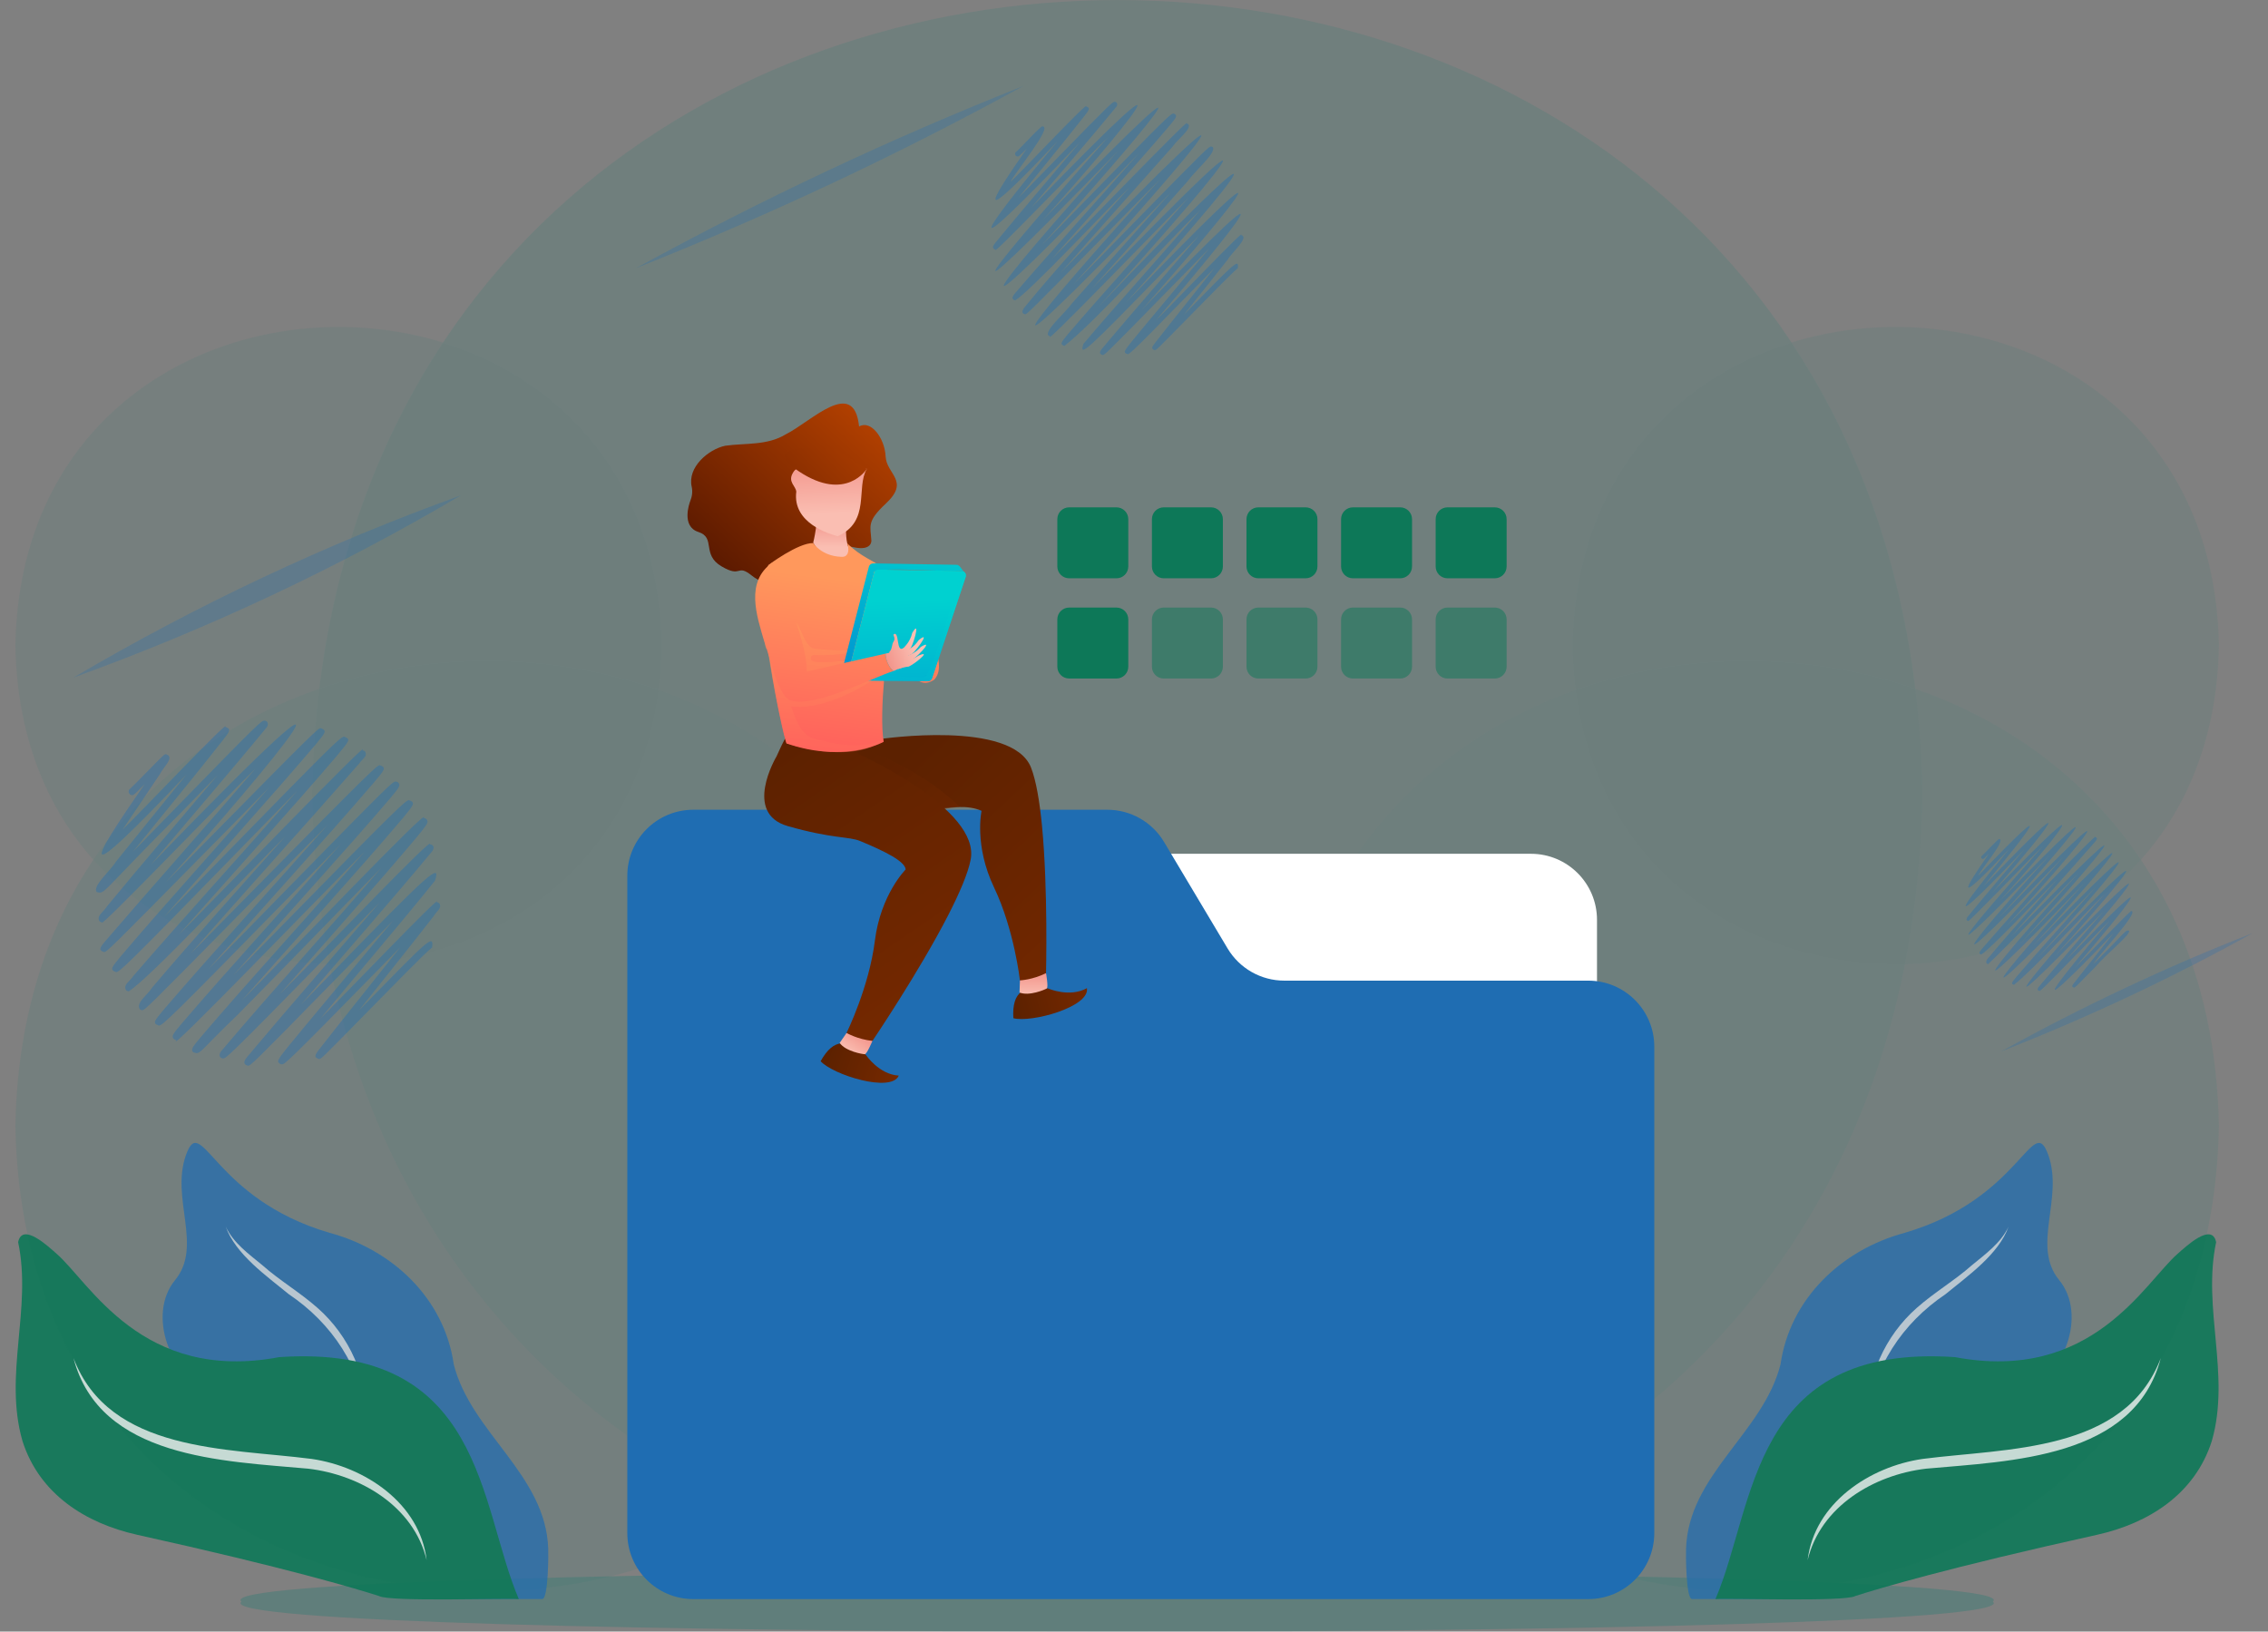 <svg width="139" height="100" viewBox="0 0 139 100" fill="none" xmlns="http://www.w3.org/2000/svg">
<rect x="0" y="0" width="139" height="100" fill="#808080" stroke="none"/>
<g opacity="0.5">
<path opacity="0.5" d="M122.136 98.162C125.097 100.617 11.836 100.617 14.798 98.161C11.837 95.707 125.098 95.707 122.136 98.162Z" fill="#00796B"/>
<g opacity="0.3">
<path opacity="0.8" d="M117.828 48.656C116.72 113.529 20.222 113.519 19.124 48.654C20.232 -16.218 116.73 -16.208 117.828 48.656Z" fill="#00796B"/>
<path opacity="0.6" d="M58.777 69.012C58.128 107.022 1.588 107.016 0.944 69.01C1.593 31.001 58.133 31.007 58.777 69.012Z" fill="#00796B"/>
<path opacity="0.6" d="M78.156 69.012C78.806 107.022 135.345 107.016 135.989 69.01C135.34 31.001 78.8 31.007 78.156 69.012Z" fill="#00796B"/>
<path opacity="0.5" d="M96.366 39.571C96.811 65.613 135.548 65.609 135.989 39.57C135.544 13.529 96.807 13.533 96.366 39.571Z" fill="#00796B"/>
<path opacity="0.5" d="M40.568 39.571C40.123 65.613 1.385 65.609 0.944 39.57C1.389 13.529 40.126 13.533 40.568 39.571Z" fill="#00796B"/>
</g>
</g>
<g opacity="0.9">
<g opacity="0.8">
<path d="M109.122 83.626C109.699 79.588 112.874 76.596 116.723 75.562C123.906 73.465 124.576 68.102 125.534 70.784C126.492 73.465 124.481 76.362 126.204 78.457C127.928 80.552 126.557 84.479 123.795 85.341C121.033 86.203 111.143 92.761 111.143 98.005C111.143 98.005 103.705 98.005 103.699 98.005C103.318 98.005 103.317 95.138 103.333 94.923C103.479 90.37 108.055 87.828 109.122 83.626Z" fill="#1F6DB2"/>
<g opacity="0.8">
<path d="M114.501 87.029C114.346 84.453 115.534 81.869 117.464 80.169C118.561 79.198 119.784 78.491 120.847 77.549C121.684 76.856 122.627 76.188 123.099 75.179C122.492 76.884 120.59 78.205 119.228 79.326C116.622 81.075 114.718 83.846 114.501 87.029Z" fill="white"/>
</g>
</g>
<path d="M135.555 88.321C134.522 91.56 131.707 93.362 128.503 94.071C119.39 96.089 115.124 97.363 113.707 97.819C113.047 98.189 105.996 97.941 105.135 98.008C107.595 92.288 107.248 82.322 119.819 83.177C128.247 84.769 131.439 78.587 133.482 76.825C133.915 76.452 135.563 74.869 135.821 76.13C134.959 80.198 136.725 84.261 135.555 88.321Z" fill="#0D7858"/>
<path d="M132.429 83.236C130.824 89.396 123.235 89.542 118.037 90.015C114.842 90.395 111.578 92.32 110.785 95.621C111.198 92.134 114.572 89.887 117.837 89.416C122.987 88.751 130.228 89.035 132.429 83.236Z" fill="#0D7858"/>
<path opacity="0.8" d="M132.429 83.236C130.824 89.396 123.235 89.542 118.037 90.015C114.842 90.395 111.578 92.32 110.785 95.621C111.198 92.134 114.572 89.887 117.837 89.416C122.987 88.751 130.228 89.035 132.429 83.236Z" fill="white"/>
<g opacity="0.8">
<path d="M27.811 83.626C27.234 79.588 24.059 76.596 20.21 75.562C13.027 73.465 12.357 68.102 11.399 70.784C10.441 73.465 12.452 76.362 10.729 78.457C9.005 80.552 10.376 84.479 13.138 85.341C15.9 86.203 25.79 92.761 25.79 98.005C25.79 98.005 33.228 98.005 33.234 98.005C33.615 98.005 33.616 95.138 33.6 94.923C33.454 90.37 28.878 87.828 27.811 83.626Z" fill="#1F6DB2"/>
<g opacity="0.8">
<path d="M22.432 87.029C22.587 84.453 21.4 81.869 19.469 80.169C18.372 79.198 17.149 78.491 16.086 77.549C15.249 76.856 14.306 76.188 13.834 75.179C14.441 76.884 16.344 78.205 17.706 79.326C20.311 81.075 22.216 83.846 22.432 87.029Z" fill="white"/>
</g>
</g>
<path d="M1.378 88.321C2.412 91.56 5.226 93.362 8.43 94.071C17.543 96.089 21.809 97.363 23.226 97.819C23.886 98.189 30.938 97.941 31.798 98.008C29.338 92.288 29.685 82.322 17.114 83.177C8.687 84.769 5.494 78.587 3.451 76.825C3.018 76.452 1.37 74.869 1.112 76.13C1.974 80.198 0.208 84.261 1.378 88.321Z" fill="#0D7858"/>
<path d="M4.504 83.236C6.109 89.396 13.698 89.542 18.896 90.015C22.091 90.395 25.355 92.32 26.148 95.621C25.735 92.134 22.361 89.887 19.096 89.416C13.946 88.751 6.705 89.035 4.504 83.236Z" fill="#0D7858"/>
<path opacity="0.8" d="M4.504 83.236C6.109 89.396 13.698 89.542 18.896 90.015C22.091 90.395 25.355 92.32 26.148 95.621C25.735 92.134 22.361 89.887 19.096 89.416C13.946 88.751 6.705 89.035 4.504 83.236Z" fill="white"/>
</g>
<g opacity="0.5">
<g opacity="0.8">
<path d="M15.192 65.318C14.653 65.158 15.262 64.698 15.477 64.388C17.743 61.695 20.804 58.186 23.28 55.297C22.379 56.213 21.384 57.229 20.434 58.2C13.906 64.871 13.848 64.871 13.674 64.872C13.386 64.852 13.421 64.539 13.589 64.389C16.444 61.001 20.38 56.665 23.389 53.17C20.745 55.857 17.095 59.641 14.585 62.174C12.018 64.64 12.325 64.635 11.843 64.494C11.673 64.324 11.796 64.175 12.316 63.551C15.179 60.188 19.279 55.703 22.376 52.166C19.86 54.662 10.041 64.867 10.81 63.741C10.752 63.741 10.694 63.718 10.654 63.677C10.484 63.508 10.588 63.385 11.164 62.7C13.976 59.42 17.889 55.134 20.946 51.674C19.945 52.693 18.835 53.829 17.776 54.913C10.367 62.495 9.946 62.857 9.736 62.858C9.301 62.702 9.472 62.567 10.102 61.802C12.976 58.455 16.984 54.06 20.098 50.535C18.615 52.029 16.846 53.827 15.256 55.443C8.891 61.911 8.871 61.911 8.715 61.912C8.658 61.916 8.601 61.889 8.56 61.848C8.336 61.428 9.022 61.011 9.329 60.524C11.677 57.749 14.79 54.293 17.482 51.264C15.349 53.353 9.12 60.021 7.889 60.756C7.831 60.756 7.771 60.731 7.73 60.691C7.526 60.349 7.964 60.149 8.173 59.814C11.062 56.463 15.195 51.917 18.263 48.419C17.053 49.648 15.62 51.118 14.267 52.507C7.671 59.276 7.318 59.578 7.114 59.579C6.685 59.433 6.857 59.279 7.437 58.569C10.043 55.501 13.649 51.514 16.495 48.265C15.378 49.393 14.107 50.683 12.9 51.91C6.56 58.348 6.536 58.348 6.379 58.349C6.021 58.24 6.092 58.098 6.507 57.621C9.206 54.475 12.904 50.325 15.668 47.094C14.306 48.399 5.943 57.117 6.252 56.524C6.195 56.525 6.139 56.502 6.098 56.461C5.89 56.131 6.355 55.89 6.563 55.543C8.531 53.148 11.137 50.11 13.345 47.495C12.63 48.225 11.869 49.006 11.165 49.73C6.076 54.819 6.46 54.81 5.923 54.67C5.658 54.303 6.74 53.402 7.134 52.776C8.332 51.279 10.096 49.118 11.441 47.456C4.509 54.772 5.405 53.04 8.875 48.055C8.206 48.734 8.19 48.734 8.099 48.734C7.89 48.741 7.801 48.446 7.981 48.338C8.085 48.247 8.651 47.671 9.068 47.246C10.071 46.225 10.071 46.225 10.175 46.225C10.74 46.4 10.017 47.002 9.814 47.425C9.179 48.382 8.215 49.798 7.51 50.852C8.508 49.906 14.148 43.936 13.816 44.557C14.183 44.666 14.088 44.82 13.691 45.327C12.08 47.387 9.908 50.011 8.142 52.209C8.973 51.363 9.941 50.37 10.856 49.429C15.979 44.168 16.032 44.168 16.204 44.167C16.482 44.185 16.462 44.489 16.296 44.636C14.229 47.161 11.51 50.303 9.242 53.005C24.782 36.926 16.56 47.017 10.149 54.088C10.943 53.283 11.784 52.43 12.593 51.608C19.464 44.631 19.502 44.631 19.661 44.63C20.088 44.781 19.91 44.934 19.324 45.655C16.659 48.795 12.944 52.9 10.046 56.21C11.239 54.998 12.637 53.564 13.959 52.207C20.541 45.452 20.892 45.151 21.096 45.15C21.537 45.319 21.381 45.418 20.659 46.308C17.869 49.585 14.019 53.822 10.938 57.308C12.632 55.652 22.963 44.927 22.212 45.99C22.269 45.99 22.326 46.013 22.367 46.054C22.565 46.353 22.202 46.506 22.033 46.774C18.953 50.3 14.853 54.822 11.647 58.493C12.654 57.474 13.809 56.3 14.949 55.141C23.056 46.903 23.114 46.903 23.287 46.902C23.721 47.06 23.544 47.196 22.908 47.971C19.99 51.372 15.899 55.857 12.747 59.427C14.186 57.971 15.916 56.201 17.468 54.612C24.027 47.901 24.074 47.901 24.25 47.9C24.309 47.901 24.366 47.923 24.407 47.964C24.578 48.135 24.456 48.28 23.871 48.977C21.111 52.203 17.328 56.348 14.286 59.785C15.224 58.832 16.247 57.788 17.226 56.789C24.494 49.372 24.874 49.041 25.069 49.041C25.508 49.194 25.317 49.363 24.696 50.134C21.866 53.477 17.884 57.834 14.8 61.343C17.5 58.654 26.512 49.181 25.973 50.142C26.031 50.141 26.091 50.165 26.131 50.206C26.297 50.372 26.218 50.489 25.523 51.331C23.09 54.231 19.884 57.812 17.117 60.969C20.293 57.786 26.625 51.123 26.356 51.748C26.656 51.785 26.613 52.064 26.416 52.26C24.074 55.09 21.038 58.536 18.451 61.563C19.02 60.982 19.614 60.375 20.188 59.788C26.387 53.392 27.035 52.833 26.66 53.976C24.61 56.53 21.87 59.726 19.625 62.441C20.852 61.249 27.217 54.576 26.767 55.299C26.825 55.299 26.881 55.322 26.922 55.362C27.119 55.655 26.753 55.843 26.593 56.13C25.253 57.862 23.509 60.028 21.982 61.949C26.222 57.625 26.609 57.173 26.481 58.073C26.1 58.347 23.927 60.592 22.209 62.332C19.679 64.907 19.679 64.907 19.559 64.908C19.223 64.806 19.266 64.683 19.635 64.223C21.07 62.384 22.976 60.022 24.543 58.042C24.158 58.435 23.754 58.848 23.353 59.258C17.51 65.231 17.446 65.231 17.274 65.232C17.219 65.233 17.157 65.208 17.117 65.168C16.948 64.999 16.948 64.999 18.639 62.956C20.17 61.106 22.408 58.444 24.099 56.415C22.988 57.54 21.676 58.881 20.495 60.089C15.383 65.317 15.354 65.317 15.193 65.318C15.193 65.318 15.192 65.318 15.192 65.318ZM26.177 58.074C26.205 58.101 26.236 58.118 26.267 58.127C26.234 58.117 26.203 58.099 26.177 58.074ZM8.098 48.304C8.152 48.304 8.207 48.325 8.249 48.367C8.175 48.293 8.07 48.29 8 48.328C8.031 48.312 8.064 48.304 8.098 48.304Z" fill="#1F6DB2"/>
</g>
<g opacity="0.8">
<path d="M67.576 21.76C67.18 21.642 67.627 21.305 67.785 21.077C69.448 19.101 71.694 16.526 73.511 14.406C72.849 15.078 72.12 15.824 71.423 16.536C66.594 21.501 66.126 21.949 66.399 21.078C68.494 18.592 71.383 15.41 73.591 12.845C71.432 14.937 67.102 19.745 65.234 21.203C64.918 21.096 65.053 20.968 65.465 20.463C67.566 17.995 70.575 14.704 72.847 12.108C71.001 13.94 63.796 21.428 64.36 20.602C64.317 20.602 64.275 20.585 64.245 20.555C64.035 20.226 65.26 19.205 65.71 18.58C67.415 16.645 69.963 13.817 71.798 11.748C57.952 26.081 63.903 18.846 71.175 10.912C70.088 12.008 68.79 13.327 67.622 14.514C62.952 19.259 62.937 19.26 62.823 19.26C62.567 19.218 62.652 18.994 62.83 18.789C64.701 16.497 67.101 13.889 69.256 11.447C67.69 12.98 63.121 17.873 62.216 18.412C61.815 18.289 62.262 17.949 62.425 17.721C64.545 15.262 67.578 11.926 69.829 9.359C57.817 21.873 60.12 18.535 68.532 9.246C56.005 22.116 61.477 15.676 67.925 8.387C66.925 9.345 60.789 15.742 61.015 15.307C60.614 15.183 61.084 14.829 61.243 14.587C62.688 12.829 64.6 10.6 66.22 8.681C58.599 16.681 59.746 14.74 64.823 8.652C59.75 14.012 60.4 12.735 62.941 9.092C62.449 9.59 62.438 9.59 62.371 9.591C62.217 9.596 62.152 9.379 62.285 9.3C62.443 9.188 63.892 7.594 63.895 7.749C64.568 7.731 62.123 10.677 61.939 11.145C62.671 10.45 66.81 6.07 66.566 6.525C66.835 6.605 66.766 6.719 66.475 7.091C65.292 8.602 63.699 10.527 62.403 12.14C63.012 11.52 63.722 10.791 64.394 10.101C68.154 6.24 68.192 6.24 68.319 6.239C68.523 6.252 68.508 6.475 68.386 6.583C66.87 8.436 64.874 10.742 63.21 12.725C74.55 0.983 68.581 8.339 63.875 13.519C76.743 0.282 69.286 9.032 63.8 15.077C64.675 14.187 65.701 13.135 66.671 12.139C71.5 7.183 71.758 6.962 71.908 6.961C71.95 6.961 71.995 6.979 72.025 7.008C72.148 7.132 72.088 7.213 71.588 7.811C69.54 10.215 66.715 13.325 64.454 15.883C65.698 14.668 73.278 6.797 72.727 7.577C72.769 7.577 72.811 7.594 72.841 7.624C73.02 7.922 72.176 8.534 71.873 8.979C69.86 11.253 67.057 14.372 64.974 16.752C79.21 2.097 73.251 9.253 65.781 17.437C66.838 16.369 68.107 15.07 69.246 13.904C74.059 8.979 74.094 8.979 74.223 8.978C74.266 8.979 74.308 8.996 74.338 9.026C74.534 9.384 73.279 10.429 72.804 11.088C71.156 12.96 68.717 15.668 66.911 17.701C80.676 3.473 74.01 11.492 67.288 18.843C77.909 7.73 78.279 8.214 68.988 18.569C79.701 7.452 76.263 11.867 69.967 19.005C80.022 8.564 75.612 14.065 70.829 19.649C71.731 18.773 76.398 13.878 76.071 14.409C76.596 14.543 75.482 15.484 75.243 15.912C74.498 16.858 73.422 18.204 72.558 19.288C75.67 16.115 75.954 15.784 75.86 16.444C75.58 16.645 73.985 18.293 72.725 19.569C70.868 21.459 70.868 21.459 70.78 21.459C70.738 21.459 70.697 21.443 70.668 21.413C70.564 21.309 70.606 21.255 70.836 20.957C71.889 19.607 73.287 17.874 74.438 16.421C71.24 19.656 69.124 21.916 69.104 21.697C69.063 21.698 69.018 21.68 68.988 21.65C68.865 21.526 68.865 21.526 70.105 20.027C71.229 18.67 72.871 16.716 74.112 15.228C73.297 16.053 72.334 17.037 71.467 17.924C67.716 21.76 67.694 21.76 67.577 21.76C67.576 21.76 67.576 21.76 67.576 21.76ZM75.637 16.444C75.657 16.464 75.68 16.476 75.702 16.483C75.678 16.476 75.656 16.463 75.637 16.444ZM62.37 9.275C62.41 9.275 62.45 9.29 62.481 9.321C62.427 9.267 62.349 9.264 62.298 9.292C62.321 9.28 62.345 9.275 62.37 9.275Z" fill="#1F6DB2"/>
</g>
<g opacity="0.8">
<path d="M124.985 60.731C124.722 60.653 125.019 60.429 125.124 60.278C126.229 58.964 127.722 57.253 128.929 55.844C120.362 64.685 125.315 58.887 128.983 54.806C127.548 56.196 124.67 59.391 123.429 60.361C123.218 60.291 123.308 60.205 123.582 59.869C124.978 58.229 126.978 56.042 128.488 54.317C120.049 63.057 121.981 60.449 127.791 54.077C118.669 63.527 122.553 58.776 127.377 53.522C126.228 54.662 121.373 59.673 121.826 59.07C121.798 59.072 121.77 59.059 121.751 59.039C121.648 58.821 121.971 58.639 122.126 58.393C123.271 57.04 124.789 55.354 126.102 53.877C125.062 54.896 122.024 58.148 121.423 58.506C121.156 58.425 121.453 58.199 121.562 58.047C122.971 56.413 124.987 54.195 126.483 52.489C118.563 60.748 120.06 58.545 125.62 52.414C117.339 60.925 120.935 56.679 125.217 51.843C124.553 52.48 120.474 56.731 120.625 56.443C120.357 56.361 120.67 56.125 120.776 55.964C121.736 54.796 123.007 53.314 124.084 52.038C119.046 57.333 119.794 56.043 123.155 52.02C119.796 55.574 120.222 54.718 121.904 52.312C121.578 52.643 121.57 52.643 121.525 52.643C121.435 52.646 121.384 52.527 121.451 52.464C121.596 52.36 122.523 51.327 122.538 51.419C122.947 51.499 121.384 53.309 121.238 53.676C126.384 48.304 124.343 50.967 121.547 54.337C127.817 47.796 125.69 50.586 122.083 54.726C129.574 46.966 125.654 51.816 122.526 55.254C130.992 46.54 126.128 52.274 122.475 56.289C131.216 47.193 127.987 51.278 122.91 56.824C123.738 56.016 128.773 50.785 128.409 51.305C128.649 51.369 128.419 51.566 128.321 51.687C126.819 53.406 124.82 55.612 123.256 57.402C132.647 47.73 128.748 52.435 123.792 57.858C132.055 49.268 130.381 51.64 124.543 58.032C133.612 48.652 129.258 53.919 124.794 58.792C131.819 51.434 132.067 51.769 125.924 58.61C132.982 51.278 130.744 54.18 126.574 58.899C133.214 52.001 130.324 55.626 127.147 59.328C127.746 58.746 130.849 55.492 130.63 55.844C131.123 55.885 128.557 58.616 128.296 59.087C130.433 56.977 130.242 56.981 130.491 57.049C130.553 57.315 129.214 58.345 128.407 59.274C127.173 60.53 127.173 60.53 127.115 60.531C126.951 60.481 126.971 60.421 127.152 60.197C127.852 59.3 128.781 58.148 129.545 57.182C123.159 63.809 126.63 59.524 129.329 56.389C128.787 56.937 128.147 57.592 127.571 58.181C125.078 60.73 125.064 60.73 124.985 60.731C124.985 60.731 124.985 60.731 124.985 60.731ZM130.342 57.198C130.356 57.212 130.371 57.22 130.386 57.224C130.37 57.219 130.355 57.211 130.342 57.198ZM121.525 52.433C121.551 52.433 121.578 52.443 121.599 52.464C121.563 52.428 121.511 52.426 121.477 52.445C121.492 52.437 121.508 52.433 121.525 52.433Z" fill="#1F6DB2"/>
</g>
</g>
<g opacity="0.5">
<path opacity="0.5" d="M4.489 41.534C12.037 37.086 20.011 33.328 28.253 30.356C20.708 34.81 12.729 38.557 4.489 41.534Z" fill="#1F6DB2"/>
<path opacity="0.5" d="M38.965 16.442C46.647 12.231 54.586 8.492 62.729 5.265C55.05 9.48 47.108 13.211 38.965 16.442Z" fill="#1F6DB2"/>
<path opacity="0.5" d="M122.629 64.449C127.603 61.691 132.758 59.263 138.055 57.193C133.083 59.954 127.925 62.377 122.629 64.449Z" fill="#1F6DB2"/>
</g>
<path d="M93.829 95.309H46.005C43.769 95.309 41.957 93.497 41.957 91.262V56.375C41.957 54.14 43.769 52.328 46.005 52.328H93.829C96.064 52.328 97.876 54.14 97.876 56.375V91.262C97.876 93.497 96.064 95.309 93.829 95.309Z" fill="white"/>
<path d="M101.387 64.15V93.961C101.387 96.196 99.575 98.008 97.34 98.008H42.493C40.258 98.008 38.446 96.196 38.446 93.961V53.676C38.446 51.441 40.258 49.629 42.493 49.629H67.865C69.291 49.629 70.611 50.379 71.341 51.602L75.236 58.13C75.966 59.353 77.286 60.103 78.711 60.103H97.34C99.575 60.103 101.387 61.915 101.387 64.15Z" fill="#1F6DB2"/>
<path d="M54.277 27.971C54.224 26.855 53.377 25.719 52.651 26.139C52.338 23.078 49.697 25.861 48.163 26.616C47.026 27.314 45.701 27.145 44.444 27.32C43.403 27.544 42.124 28.642 42.392 29.829C42.46 30.131 42.417 30.432 42.3 30.718C42.25 30.848 41.745 32.261 42.797 32.602C43.894 32.952 42.976 33.983 44.227 34.716C45.478 35.45 45.137 34.53 46.059 35.265C46.98 35.999 47.226 35.389 47.226 35.389C47.533 34.23 48.049 34.06 49.557 33.539C49.751 33.7 50.013 33.825 50.416 33.854C51.863 33.959 51.151 33.285 52.302 33.537C53.453 33.789 53.404 33.133 53.404 33.133C53.353 32.227 53.103 31.973 54.285 30.87C55.792 29.462 54.33 29.086 54.277 27.971Z" fill="url(#paint0_linear_9733_360506)"/>
<path d="M51.966 31.079C51.966 31.079 51.544 33.574 52.31 33.935C52.31 33.935 50.974 35.258 49.839 33.257C49.839 33.257 50.204 31.869 50.016 30.819L51.966 31.079Z" fill="url(#paint1_linear_9733_360506)"/>
<path d="M64.248 60.587C64.248 60.587 65.561 61.157 66.615 60.563C66.806 61.716 63.192 62.7 62.106 62.404C62.006 60.754 62.772 60.363 64.248 60.587Z" fill="url(#paint2_linear_9733_360506)"/>
<path d="M64.109 59.642C64.109 59.642 64.263 60.508 64.154 60.581C64.045 60.655 63.069 61.07 62.485 60.83L62.509 60.088L63.546 59.429L64.109 59.642Z" fill="url(#paint3_linear_9733_360506)"/>
<path d="M49.754 48.122C49.866 50.571 50.975 50.989 53.223 50.418C55.343 50.215 58.522 48.943 60.157 49.696C60.157 49.696 59.689 51.809 60.925 54.396C62.161 56.984 62.509 60.087 62.509 60.087C62.509 60.087 63.276 60.058 64.108 59.643C64.108 59.643 64.239 54.518 63.859 50.595C63.717 49.136 63.504 47.843 63.188 47.042C62.022 44.091 53.94 45.296 53.94 45.296C53.584 45.117 51.606 44.126 51.298 43.972L49.708 46.046C49.454 46.377 49.711 47.745 49.754 48.122Z" fill="url(#paint4_linear_9733_360506)"/>
<path opacity="0.5" d="M51.311 45.855L52.782 50.499C54.678 50.187 57.227 49.581 58.826 49.466C56.2 46.852 52.316 45.679 52.316 45.679L51.311 45.855Z" fill="url(#paint5_linear_9733_360506)"/>
<path d="M53.077 64.667C53.077 64.667 53.876 65.855 55.084 65.923C54.623 66.997 51.048 65.877 50.294 65.041C51.099 63.599 51.956 63.682 53.077 64.667Z" fill="url(#paint6_linear_9733_360506)"/>
<path d="M53.469 63.795C53.469 63.795 53.133 64.608 53.002 64.611C52.87 64.614 51.824 64.437 51.462 63.92L51.883 63.308L53.111 63.312L53.469 63.795Z" fill="url(#paint7_linear_9733_360506)"/>
<path d="M48.277 50.63C51.046 51.422 52.015 51.256 52.719 51.547C54.225 52.173 55.456 52.78 55.507 53.289C55.507 53.289 53.973 54.816 53.618 57.661C53.264 60.506 51.883 63.308 51.883 63.308C51.883 63.308 52.544 63.696 53.47 63.796C53.47 63.796 56.343 59.55 58.139 56.041C58.806 54.736 59.325 53.533 59.49 52.688C60.099 49.574 52.644 46.23 52.644 46.23C52.44 45.888 51.31 43.986 51.134 43.69C51.134 43.69 48.676 44.58 48.675 44.58C48.283 44.722 47.762 46.011 47.595 46.353C47.539 46.448 45.542 49.846 48.277 50.63Z" fill="url(#paint8_linear_9733_360506)"/>
<path d="M54.157 34.934C54.05 35.08 58.716 40.006 57.27 41.643C56.587 42.14 56.041 41.663 55.72 41.033C53.658 38.523 53.919 37.495 54.157 34.934Z" fill="url(#paint9_linear_9733_360506)"/>
<path d="M54.642 37.755C54.98 34.076 53.644 35.005 51.918 33.295C51.923 33.302 51.936 33.325 51.956 33.359C51.931 33.315 51.916 33.292 51.916 33.292C52.018 33.464 52.121 34.193 51.538 34.126C50.34 34.077 49.839 33.285 49.839 33.285C48.914 33.264 47.093 34.63 47.093 34.63C46.181 36.66 47.951 45.021 48.205 45.565C49.025 45.848 49.781 45.996 50.46 46.057C51.53 46.153 52.407 46.03 53.039 45.872C53.039 45.872 53.039 45.872 53.039 45.872C53.553 45.74 53.873 45.614 54.158 45.467C53.859 43.608 54.38 39.474 54.642 37.755Z" fill="url(#paint10_linear_9733_360506)"/>
<path opacity="0.5" d="M54.164 45.301C53.425 46.046 51.373 46.527 48.205 45.565C48.219 45.704 47.304 41.965 47.042 39.63C47.022 39.684 47.001 39.737 46.979 39.791C46.723 39.391 46.992 38.19 47.415 38.223C47.662 38.469 47.556 39.11 48.264 39.329C48.88 36.384 48.987 39.776 49.989 39.762C50.769 39.858 51.8 39.898 53.168 39.834C53.114 39.847 51.483 40.231 49.906 40.135C49.694 40.121 49.603 40.398 49.784 40.511C50.204 40.769 53.042 40.34 53.042 40.34L54.124 41.27C51.237 43.267 49.377 43.408 48.492 43.299C48.788 44.28 49.2 45.062 49.808 45.24C51.685 45.788 53.15 45.839 54.164 45.301Z" fill="url(#paint11_linear_9733_360506)"/>
<path d="M51.699 41.202C51.705 41.209 51.998 41.563 52.005 41.571C51.95 41.499 51.94 41.395 51.971 41.304L52.012 41.148L53.565 35.115C53.392 34.668 58.569 35.087 58.688 34.992C58.8 35.005 58.983 34.967 59.078 35.042C58.946 34.925 58.826 34.608 58.618 34.616L53.519 34.53C53.392 34.528 53.282 34.613 53.25 34.734L51.647 40.963C51.624 41.051 51.647 41.138 51.699 41.202Z" fill="url(#paint12_linear_9733_360506)"/>
<path d="M52.005 41.571C52.054 41.637 52.131 41.682 52.221 41.683L56.864 41.756C56.983 41.757 57.09 41.682 57.127 41.569L59.187 35.354C59.246 35.177 59.111 34.997 58.933 34.995C58.893 35.002 58.732 34.987 58.688 34.991L53.833 34.91C53.707 34.908 53.596 34.993 53.565 35.114L52.012 41.148L51.971 41.304C51.941 41.394 51.949 41.499 52.005 41.571Z" fill="url(#paint13_linear_9733_360506)"/>
<path opacity="0.6" d="M59.187 35.354L57.126 41.569C57.089 41.681 56.982 41.756 56.864 41.755C56.724 41.638 51.692 41.958 51.953 41.42C53.253 41.462 55.34 41.471 56.654 41.5C57.079 41.573 58.816 35.328 58.99 35.002C59.142 35.037 59.238 35.198 59.187 35.354Z" fill="url(#paint14_linear_9733_360506)"/>
<path d="M55.1 40.98C54.988 41.029 54.877 41.078 54.764 41.125C54.288 40.759 54.269 40.061 54.269 40.061C54.368 40.038 54.454 40.019 54.522 40.003C54.522 40.003 54.688 40.458 55.1 40.98Z" fill="url(#paint15_linear_9733_360506)"/>
<path d="M55.048 41.001C55.048 41.001 55.448 40.883 55.626 40.861C55.746 40.946 57.259 39.759 56.304 40.179C55.86 40.472 55.507 40.505 55.095 40.663L55.048 41.001Z" fill="url(#paint16_linear_9733_360506)"/>
<path d="M55.21 40.7C55.21 40.7 55.62 40.518 55.807 40.47C55.947 40.544 57.395 39.067 56.435 39.649C56.023 40.107 55.678 40.157 55.213 40.333L55.21 40.7Z" fill="url(#paint17_linear_9733_360506)"/>
<path d="M55.236 40.437C55.236 40.437 55.617 40.202 55.796 40.129C55.944 40.183 57.179 38.524 56.307 39.23C55.961 39.74 55.626 39.836 55.189 40.073L55.236 40.437Z" fill="url(#paint18_linear_9733_360506)"/>
<path d="M55.32 40.287C55.32 40.287 55.597 39.935 55.74 39.805C55.898 39.805 56.488 37.822 55.911 38.785C55.761 39.383 55.48 39.588 55.151 39.961L55.32 40.287Z" fill="url(#paint19_linear_9733_360506)"/>
<path d="M55.373 39.714C54.903 40.064 55.142 38.614 54.762 38.882C54.728 38.946 54.9 39.114 54.769 39.311C54.637 39.508 54.694 39.78 54.511 39.945C54.305 40.777 55.343 41.66 55.604 40.224L55.373 39.714Z" fill="url(#paint20_linear_9733_360506)"/>
<path d="M54.765 41.125C53.436 41.531 49.104 43.819 48.129 42.699C47.443 41.775 47.242 40.42 46.838 39.317C46.37 37.71 45.665 35.662 47.328 34.488C47.368 34.58 49.55 39.277 49.431 41.164C50.117 41 52.903 40.371 54.269 40.061C54.269 40.061 54.288 40.758 54.765 41.125Z" fill="url(#paint21_linear_9733_360506)"/>
<path d="M53.125 28.739C52.442 29.895 53.379 31.95 51.339 32.866C50.843 32.732 48.555 32.068 48.803 30.133C48.767 29.781 48.288 29.547 48.576 29.016C48.863 28.485 49.075 28.879 49.075 28.879C49.075 28.879 49.184 28.454 49.305 28.102C49.426 27.75 53.125 28.739 53.125 28.739Z" fill="url(#paint22_linear_9733_360506)"/>
<path d="M53.125 28.739C53.125 28.739 51.842 30.805 48.961 28.89C46.08 26.975 51.255 27.555 51.255 27.555L53.125 28.739Z" fill="url(#paint23_linear_9733_360506)"/>
<path d="M68.425 35.444H65.525C65.125 35.444 64.801 35.119 64.801 34.719V31.82C64.801 31.419 65.125 31.095 65.525 31.095H68.425C68.825 31.095 69.15 31.419 69.15 31.82V34.719C69.15 35.119 68.825 35.444 68.425 35.444Z" fill="#0D7858"/>
<path d="M74.222 35.444H71.322C70.922 35.444 70.598 35.119 70.598 34.719V31.82C70.598 31.419 70.922 31.095 71.322 31.095H74.222C74.622 31.095 74.947 31.419 74.947 31.82V34.719C74.947 35.119 74.622 35.444 74.222 35.444Z" fill="#0D7858"/>
<path d="M80.019 35.444H77.119C76.719 35.444 76.394 35.119 76.394 34.719V31.82C76.394 31.419 76.719 31.095 77.119 31.095H80.019C80.419 31.095 80.743 31.419 80.743 31.82V34.719C80.743 35.119 80.419 35.444 80.019 35.444Z" fill="#0D7858"/>
<path d="M85.816 35.444H82.916C82.516 35.444 82.191 35.119 82.191 34.719V31.82C82.191 31.419 82.516 31.095 82.916 31.095H85.816C86.216 31.095 86.54 31.419 86.54 31.82V34.719C86.54 35.119 86.216 35.444 85.816 35.444Z" fill="#0D7858"/>
<path d="M91.612 35.444H88.713C88.313 35.444 87.988 35.119 87.988 34.719V31.82C87.988 31.419 88.313 31.095 88.713 31.095H91.612C92.013 31.095 92.337 31.419 92.337 31.82V34.719C92.337 35.119 92.013 35.444 91.612 35.444Z" fill="#0D7858"/>
<path d="M68.425 41.586H65.525C65.125 41.586 64.801 41.262 64.801 40.861V37.962C64.801 37.562 65.125 37.237 65.525 37.237H68.425C68.825 37.237 69.15 37.562 69.15 37.962V40.861C69.15 41.262 68.825 41.586 68.425 41.586Z" fill="#0D7858"/>
<path opacity="0.5" d="M74.222 41.586H71.322C70.922 41.586 70.598 41.262 70.598 40.861V37.962C70.598 37.562 70.922 37.237 71.322 37.237H74.222C74.622 37.237 74.947 37.562 74.947 37.962V40.861C74.947 41.262 74.622 41.586 74.222 41.586Z" fill="#0D7858"/>
<path opacity="0.5" d="M80.019 41.586H77.119C76.719 41.586 76.394 41.262 76.394 40.861V37.962C76.394 37.562 76.719 37.237 77.119 37.237H80.019C80.419 37.237 80.743 37.562 80.743 37.962V40.861C80.743 41.262 80.419 41.586 80.019 41.586Z" fill="#0D7858"/>
<path opacity="0.5" d="M85.816 41.586H82.916C82.516 41.586 82.191 41.262 82.191 40.861V37.962C82.191 37.562 82.516 37.237 82.916 37.237H85.816C86.216 37.237 86.54 37.562 86.54 37.962V40.861C86.54 41.262 86.216 41.586 85.816 41.586Z" fill="#0D7858"/>
<path opacity="0.5" d="M91.612 41.586H88.713C88.313 41.586 87.988 41.262 87.988 40.861V37.962C87.988 37.562 88.313 37.237 88.713 37.237H91.612C92.013 37.237 92.337 37.562 92.337 37.962V40.861C92.337 41.262 92.013 41.586 91.612 41.586Z" fill="#0D7858"/>
<defs>
<linearGradient id="paint0_linear_9733_360506" x1="44.382" y1="34.915" x2="53.733" y2="24.634" gradientUnits="userSpaceOnUse">
<stop stop-color="#5C1A00"/>
<stop offset="1" stop-color="#B94300"/>
</linearGradient>
<linearGradient id="paint1_linear_9733_360506" x1="51.094" y1="31.196" x2="51.075" y2="33.548" gradientUnits="userSpaceOnUse">
<stop stop-color="#F0877E"/>
<stop offset="1" stop-color="#FABEB2"/>
</linearGradient>
<linearGradient id="paint2_linear_9733_360506" x1="62.133" y1="61.776" x2="66.817" y2="60.602" gradientUnits="userSpaceOnUse">
<stop stop-color="#5C2100"/>
<stop offset="1" stop-color="#772900"/>
</linearGradient>
<linearGradient id="paint3_linear_9733_360506" x1="63.349" y1="59.167" x2="63.337" y2="60.981" gradientUnits="userSpaceOnUse">
<stop stop-color="#F0877E"/>
<stop offset="1" stop-color="#FABEB2"/>
</linearGradient>
<linearGradient id="paint4_linear_9733_360506" x1="54.985" y1="46.608" x2="69.155" y2="61.483" gradientUnits="userSpaceOnUse">
<stop stop-color="#5C2100"/>
<stop offset="1" stop-color="#772900"/>
</linearGradient>
<linearGradient id="paint5_linear_9733_360506" x1="52.792" y1="46.82" x2="58.266" y2="52.568" gradientUnits="userSpaceOnUse">
<stop stop-color="#5C2100"/>
<stop offset="1" stop-color="#772900"/>
</linearGradient>
<linearGradient id="paint6_linear_9733_360506" x1="50.655" y1="64.527" x2="55.233" y2="66.065" gradientUnits="userSpaceOnUse">
<stop stop-color="#5C2100"/>
<stop offset="1" stop-color="#772900"/>
</linearGradient>
<linearGradient id="paint7_linear_9733_360506" x1="53.087" y1="62.985" x2="52.098" y2="64.506" gradientUnits="userSpaceOnUse">
<stop stop-color="#F0877E"/>
<stop offset="1" stop-color="#FABEB2"/>
</linearGradient>
<linearGradient id="paint8_linear_9733_360506" x1="47.624" y1="45.638" x2="59.244" y2="62.607" gradientUnits="userSpaceOnUse">
<stop stop-color="#5C2100"/>
<stop offset="1" stop-color="#772900"/>
</linearGradient>
<linearGradient id="paint9_linear_9733_360506" x1="55.115" y1="47.468" x2="55.939" y2="36.626" gradientUnits="userSpaceOnUse">
<stop stop-color="#FF5C5C"/>
<stop offset="1" stop-color="#FF985C"/>
</linearGradient>
<linearGradient id="paint10_linear_9733_360506" x1="49.722" y1="46.791" x2="51.158" y2="35.462" gradientUnits="userSpaceOnUse">
<stop stop-color="#FF5C5C"/>
<stop offset="1" stop-color="#FF985C"/>
</linearGradient>
<linearGradient id="paint11_linear_9733_360506" x1="50.072" y1="48.008" x2="50.791" y2="38.852" gradientUnits="userSpaceOnUse">
<stop stop-color="#FF5C5C"/>
<stop offset="1" stop-color="#FF985C"/>
</linearGradient>
<linearGradient id="paint12_linear_9733_360506" x1="56.446" y1="32.715" x2="54.747" y2="41.002" gradientUnits="userSpaceOnUse">
<stop stop-color="#00D1D0"/>
<stop offset="1" stop-color="#0098D0"/>
</linearGradient>
<linearGradient id="paint13_linear_9733_360506" x1="55.518" y1="36.779" x2="55.898" y2="46.785" gradientUnits="userSpaceOnUse">
<stop stop-color="#00D1D0"/>
<stop offset="1" stop-color="#0098D0"/>
</linearGradient>
<linearGradient id="paint14_linear_9733_360506" x1="55.985" y1="36.581" x2="53.407" y2="47.766" gradientUnits="userSpaceOnUse">
<stop stop-color="#00D1D0"/>
<stop offset="1" stop-color="#0098D0"/>
</linearGradient>
<linearGradient id="paint15_linear_9733_360506" x1="53.818" y1="40.88" x2="56.151" y2="39.923" gradientUnits="userSpaceOnUse">
<stop stop-color="#F0877E"/>
<stop offset="1" stop-color="#FABEB2"/>
</linearGradient>
<linearGradient id="paint16_linear_9733_360506" x1="54.004" y1="41.329" x2="56.333" y2="40.373" gradientUnits="userSpaceOnUse">
<stop stop-color="#F0877E"/>
<stop offset="1" stop-color="#FABEB2"/>
</linearGradient>
<linearGradient id="paint17_linear_9733_360506" x1="53.861" y1="40.98" x2="56.19" y2="40.025" gradientUnits="userSpaceOnUse">
<stop stop-color="#F0877E"/>
<stop offset="1" stop-color="#FABEB2"/>
</linearGradient>
<linearGradient id="paint18_linear_9733_360506" x1="53.724" y1="40.641" x2="56.051" y2="39.686" gradientUnits="userSpaceOnUse">
<stop stop-color="#F0877E"/>
<stop offset="1" stop-color="#FABEB2"/>
</linearGradient>
<linearGradient id="paint19_linear_9733_360506" x1="53.58" y1="40.282" x2="55.903" y2="39.329" gradientUnits="userSpaceOnUse">
<stop stop-color="#F0877E"/>
<stop offset="1" stop-color="#FABEB2"/>
</linearGradient>
<linearGradient id="paint20_linear_9733_360506" x1="53.628" y1="40.473" x2="55.987" y2="39.505" gradientUnits="userSpaceOnUse">
<stop stop-color="#F0877E"/>
<stop offset="1" stop-color="#FABEB2"/>
</linearGradient>
<linearGradient id="paint21_linear_9733_360506" x1="49.52" y1="46.681" x2="50.945" y2="35.431" gradientUnits="userSpaceOnUse">
<stop stop-color="#FF5C5C"/>
<stop offset="1" stop-color="#FF985C"/>
</linearGradient>
<linearGradient id="paint22_linear_9733_360506" x1="50.598" y1="26.983" x2="50.796" y2="31.51" gradientUnits="userSpaceOnUse">
<stop stop-color="#F0877E"/>
<stop offset="1" stop-color="#FABEB2"/>
</linearGradient>
<linearGradient id="paint23_linear_9733_360506" x1="44.39" y1="34.347" x2="53.88" y2="25.15" gradientUnits="userSpaceOnUse">
<stop stop-color="#5C1A00"/>
<stop offset="1" stop-color="#B94300"/>
</linearGradient>
</defs>
</svg>

